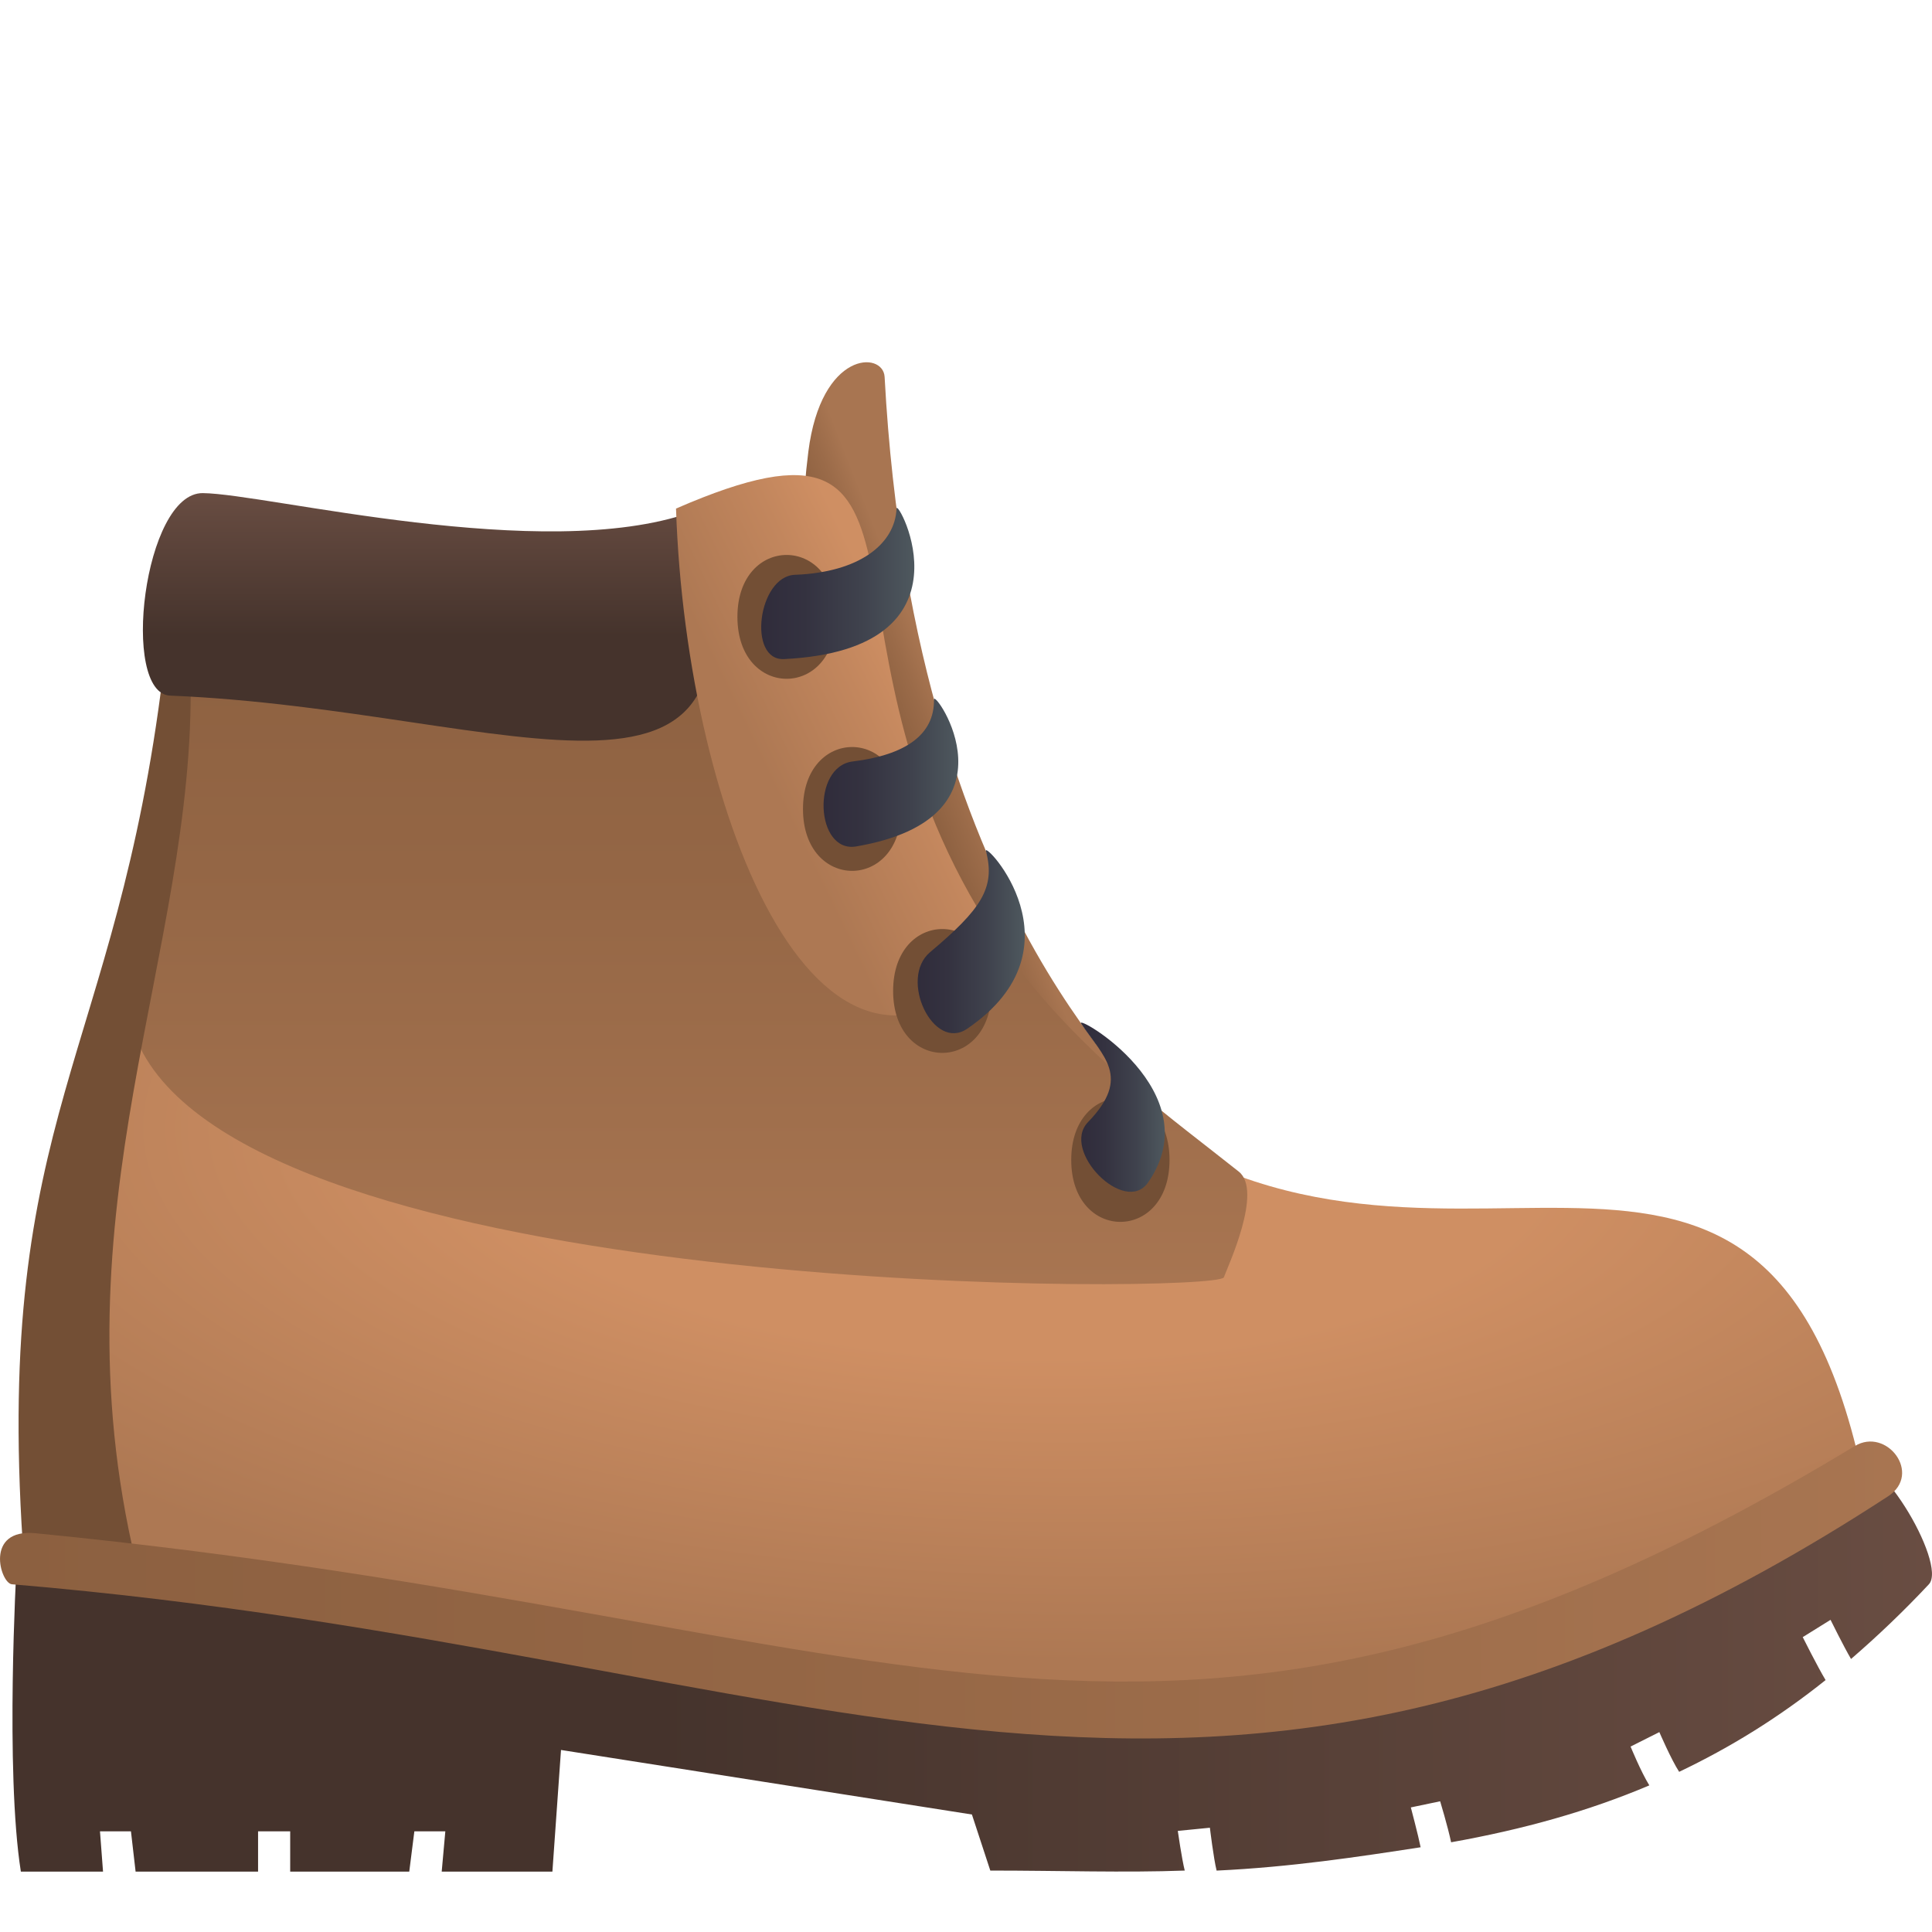 <?xml version="1.0" encoding="utf-8"?>
<!-- Generator: Adobe Illustrator 15.0.0, SVG Export Plug-In . SVG Version: 6.00 Build 0)  -->
<!DOCTYPE svg PUBLIC "-//W3C//DTD SVG 1.1//EN" "http://www.w3.org/Graphics/SVG/1.1/DTD/svg11.dtd">
<svg version="1.1" id="Layer_1" xmlns:x="http://ns.adobe.com/Extensibility/1.0/" xmlns:i="http://ns.adobe.com/AdobeIllustrator/10.0/" xmlns:graph="http://ns.adobe.com/Graphs/1.0/"
	 xmlns="http://www.w3.org/2000/svg" xmlns:xlink="http://www.w3.org/1999/xlink" xmlns:a="http://ns.adobe.com/AdobeSVGViewerExtensions/3.0/"
	 x="0px" y="0px" width="64px" height="64px" viewBox="0 0 64 64" enable-background="new 0 0 64 64" xml:space="preserve">
<radialGradient id="SVGID_1_" cx="34.693" cy="32.886" r="43.448" fx="33.257" fy="33.091" gradientTransform="matrix(0.997 0.026 -0.01 0.392 0.265 24.192)" gradientUnits="userSpaceOnUse">
	<stop  offset="0.406" style="stop-color:#CF8F63"/>
	<stop  offset="1" style="stop-color:#AD7853"/>
	<a:midPointStop  offset="0.406" style="stop-color:#CF8F63"/>
	<a:midPointStop  offset="0.485" style="stop-color:#CF8F63"/>
	<a:midPointStop  offset="1" style="stop-color:#AD7853"/>
</radialGradient>
<path fill="url(#SVGID_1_)" d="M61.658,48.688c-3.408-15.444-14.267-3.581-25.156-12.315C29.778,30.98,4.973,29.277,3.6,32.933
	c-1.374,3.653-2.342,15.37-1.426,18.832C27.405,56.667,46.486,62,61.658,48.688z"/>
<linearGradient id="SVGID_2_" gradientUnits="userSpaceOnUse" x1="28.642" y1="25.913" x2="31.808" y2="24.673">
	<stop  offset="0.461" style="stop-color:#8C6040"/>
	<stop  offset="0.777" style="stop-color:#9B6B49"/>
	<stop  offset="1" style="stop-color:#A87551"/>
	<a:midPointStop  offset="0.461" style="stop-color:#8C6040"/>
	<a:midPointStop  offset="0.562" style="stop-color:#8C6040"/>
	<a:midPointStop  offset="1" style="stop-color:#A87551"/>
</linearGradient>
<path fill="url(#SVGID_2_)" d="M37.437,36.373c1.471,0.285-7.13-5.276-8.133-23.886c-0.046-0.863-2.104-0.877-2.527,2.479
	C25.217,27.355,33.875,35.692,37.437,36.373z"/>
<linearGradient id="SVGID_3_" gradientUnits="userSpaceOnUse" x1="22.912" y1="42.541" x2="22.912" y2="19.24">
	<stop  offset="0" style="stop-color:#A87551"/>
	<stop  offset="0.591" style="stop-color:#946645"/>
	<stop  offset="1" style="stop-color:#8C6040"/>
	<a:midPointStop  offset="0" style="stop-color:#A87551"/>
	<a:midPointStop  offset="0.388" style="stop-color:#A87551"/>
	<a:midPointStop  offset="1" style="stop-color:#8C6040"/>
</linearGradient>
<path fill="url(#SVGID_3_)" d="M40.542,42.313c-0.196,0.542-31.328,0.783-35.81-7.437c-0.775-1.418,0.648-11.301,1.207-12.072
	c0.561-0.766,21.687-5.27,22.289-2.867c2.985,11.924,8.364,15.342,12.809,18.875C41.842,39.452,40.674,41.948,40.542,42.313z"/>
<path fill="#734F35" d="M6.313,22.442c0.171,9.145-4.606,17.625-1.807,29.333l-3.753-0.644c-0.929-14.184,3.09-16.085,4.65-28.817
	C5.452,21.914,6.313,22.442,6.313,22.442z"/>
<linearGradient id="SVGID_4_" gradientUnits="userSpaceOnUse" x1="14.147" y1="24.536" x2="14.147" y2="16.335">
	<stop  offset="0.424" style="stop-color:#45332C"/>
	<stop  offset="0.898" style="stop-color:#62483E"/>
	<stop  offset="1" style="stop-color:#694D42"/>
	<a:midPointStop  offset="0.424" style="stop-color:#45332C"/>
	<a:midPointStop  offset="0.532" style="stop-color:#45332C"/>
	<a:midPointStop  offset="1" style="stop-color:#694D42"/>
</linearGradient>
<path fill="url(#SVGID_4_)" d="M22.873,16.977c3.32,11.579-5.839,6.536-17.236,6.066c-1.656-0.068-0.883-6.733,1.084-6.708
	C8.836,16.358,17.983,18.685,22.873,16.977z"/>
<linearGradient id="SVGID_5_" gradientUnits="userSpaceOnUse" x1="23.729" y1="26.53" x2="30.626" y2="23.203">
	<stop  offset="0.248" style="stop-color:#AD7853"/>
	<stop  offset="0.748" style="stop-color:#C2865D"/>
	<stop  offset="1" style="stop-color:#CF8F63"/>
	<a:midPointStop  offset="0.248" style="stop-color:#AD7853"/>
	<a:midPointStop  offset="0.543" style="stop-color:#AD7853"/>
	<a:midPointStop  offset="1" style="stop-color:#CF8F63"/>
</linearGradient>
<path fill="url(#SVGID_5_)" d="M33.31,31.518c-6.038,6.908-10.577-4.416-10.916-14.671C32.206,12.573,26.192,21.344,33.31,31.518z"
	/>
<path fill="#734F35" d="M35.486,38.424c0,2.736,3.256,2.736,3.256,0C38.742,35.69,35.486,35.69,35.486,38.424z"/>
<path fill="#734F35" d="M29.586,32.826c0,2.736,3.256,2.736,3.256,0C32.842,30.092,29.586,30.092,29.586,32.826z"/>
<path fill="#734F35" d="M26.6,26.798c0,2.734,3.256,2.734,3.256,0C29.856,24.062,26.6,24.062,26.6,26.798z"/>
<path fill="#734F35" d="M24.428,20.434c0,2.736,3.259,2.736,3.259,0C27.687,17.7,24.428,17.7,24.428,20.434z"/>
<linearGradient id="SVGID_6_" gradientUnits="userSpaceOnUse" x1="25.216" y1="19.329" x2="30.288" y2="19.329">
	<stop  offset="0" style="stop-color:#302C3B"/>
	<stop  offset="0.283" style="stop-color:#343240"/>
	<stop  offset="0.655" style="stop-color:#3F424D"/>
	<stop  offset="1" style="stop-color:#4E585E"/>
	<a:midPointStop  offset="0" style="stop-color:#302C3B"/>
	<a:midPointStop  offset="0.648" style="stop-color:#302C3B"/>
	<a:midPointStop  offset="1" style="stop-color:#4E585E"/>
</linearGradient>
<path fill="url(#SVGID_6_)" d="M29.699,16.844c-0.046,1.165-1.216,2.117-3.366,2.197c-1.227,0.046-1.58,2.852-0.36,2.792
	C32.459,21.514,29.713,16.466,29.699,16.844z"/>
<linearGradient id="SVGID_7_" gradientUnits="userSpaceOnUse" x1="27.281" y1="25.599" x2="31.745" y2="25.599">
	<stop  offset="0" style="stop-color:#302C3B"/>
	<stop  offset="0.283" style="stop-color:#343240"/>
	<stop  offset="0.655" style="stop-color:#3F424D"/>
	<stop  offset="1" style="stop-color:#4E585E"/>
	<a:midPointStop  offset="0" style="stop-color:#302C3B"/>
	<a:midPointStop  offset="0.648" style="stop-color:#302C3B"/>
	<a:midPointStop  offset="1" style="stop-color:#4E585E"/>
</linearGradient>
<path fill="url(#SVGID_7_)" d="M30.939,23.169c0.021,1.174-0.952,1.843-2.695,2.056c-1.366,0.167-1.236,3.047,0.12,2.814
	C33.946,27.083,30.93,22.788,30.939,23.169z"/>
<linearGradient id="SVGID_8_" gradientUnits="userSpaceOnUse" x1="30.399" y1="31.196" x2="33.947" y2="31.196">
	<stop  offset="0" style="stop-color:#302C3B"/>
	<stop  offset="0.283" style="stop-color:#343240"/>
	<stop  offset="0.655" style="stop-color:#3F424D"/>
	<stop  offset="1" style="stop-color:#4E585E"/>
	<a:midPointStop  offset="0" style="stop-color:#302C3B"/>
	<a:midPointStop  offset="0.648" style="stop-color:#302C3B"/>
	<a:midPointStop  offset="1" style="stop-color:#4E585E"/>
</linearGradient>
<path fill="url(#SVGID_8_)" d="M32.661,28.193c0.322,1.218-0.158,1.925-1.851,3.349c-1.046,0.88,0.104,3.306,1.229,2.537
	C35.992,31.387,32.559,27.806,32.661,28.193z"/>
<linearGradient id="SVGID_9_" gradientUnits="userSpaceOnUse" x1="35.807" y1="36.678" x2="38.586" y2="36.678">
	<stop  offset="0" style="stop-color:#302C3B"/>
	<stop  offset="0.283" style="stop-color:#343240"/>
	<stop  offset="0.655" style="stop-color:#3F424D"/>
	<stop  offset="1" style="stop-color:#4E585E"/>
	<a:midPointStop  offset="0" style="stop-color:#302C3B"/>
	<a:midPointStop  offset="0.648" style="stop-color:#302C3B"/>
	<a:midPointStop  offset="1" style="stop-color:#4E585E"/>
</linearGradient>
<path fill="url(#SVGID_9_)" d="M35.814,33.906c0.705,1.078,1.688,1.759,0.229,3.264c-0.918,0.945,1.218,3.109,1.988,2.002
	C40.125,36.164,35.591,33.564,35.814,33.906z"/>
<linearGradient id="SVGID_10_" gradientUnits="userSpaceOnUse" x1="0.413" y1="55.158" x2="64" y2="55.158">
	<stop  offset="0.333" style="stop-color:#45332C"/>
	<stop  offset="0.882" style="stop-color:#62483E"/>
	<stop  offset="1" style="stop-color:#694D42"/>
	<a:midPointStop  offset="0.333" style="stop-color:#45332C"/>
	<a:midPointStop  offset="0.532" style="stop-color:#45332C"/>
	<a:midPointStop  offset="1" style="stop-color:#694D42"/>
</linearGradient>
<path fill="url(#SVGID_10_)" d="M0.547,51.897c26.408,2.635,40.794,11.695,60.586-3.495c0.948-0.726,3.394,3.403,2.764,4.079
	c-0.854,0.912-1.712,1.726-2.579,2.475c-0.246-0.418-0.679-1.297-0.679-1.297l-0.921,0.573c0,0,0.482,0.964,0.757,1.423
	c-1.553,1.242-3.157,2.232-4.851,3.039c-0.266-0.41-0.656-1.316-0.656-1.316l-0.953,0.479c0,0,0.338,0.828,0.621,1.286
	c-2.02,0.857-4.184,1.46-6.566,1.885c-0.107-0.512-0.363-1.358-0.363-1.358l-0.971,0.203c0,0,0.249,0.941,0.324,1.32
	c-2.067,0.318-4.308,0.658-6.758,0.773c-0.098-0.385-0.223-1.42-0.223-1.42l-1.063,0.105c0,0,0.131,0.92,0.23,1.314
	c-1.999,0.074-4.133,0-6.441,0l-0.609-1.857L18.584,57.97L18.299,62h-3.667l0.12-1.335h-1.026L13.557,62H9.611h0.002v-1.335H8.549
	V62H4.492l-0.154-1.335H3.312L3.413,62H0.691C0.165,58.667,0.547,51.897,0.547,51.897z"/>
<linearGradient id="SVGID_11_" gradientUnits="userSpaceOnUse" x1="0" y1="52.672" x2="63.011" y2="52.672">
	<stop  offset="0" style="stop-color:#8C6040"/>
	<stop  offset="0.409" style="stop-color:#946645"/>
	<stop  offset="1" style="stop-color:#A87551"/>
	<a:midPointStop  offset="0" style="stop-color:#8C6040"/>
	<a:midPointStop  offset="0.612" style="stop-color:#8C6040"/>
	<a:midPointStop  offset="1" style="stop-color:#A87551"/>
</linearGradient>
<path fill="url(#SVGID_11_)" d="M61.441,47.903c1.056-0.639,2.246,0.919,1.104,1.664C40.041,64.24,27.272,54.735,0.394,52.481
	c-0.384-0.033-0.917-1.857,0.779-1.691C30.306,53.644,38.742,61.636,61.441,47.903z"/>
</svg>
